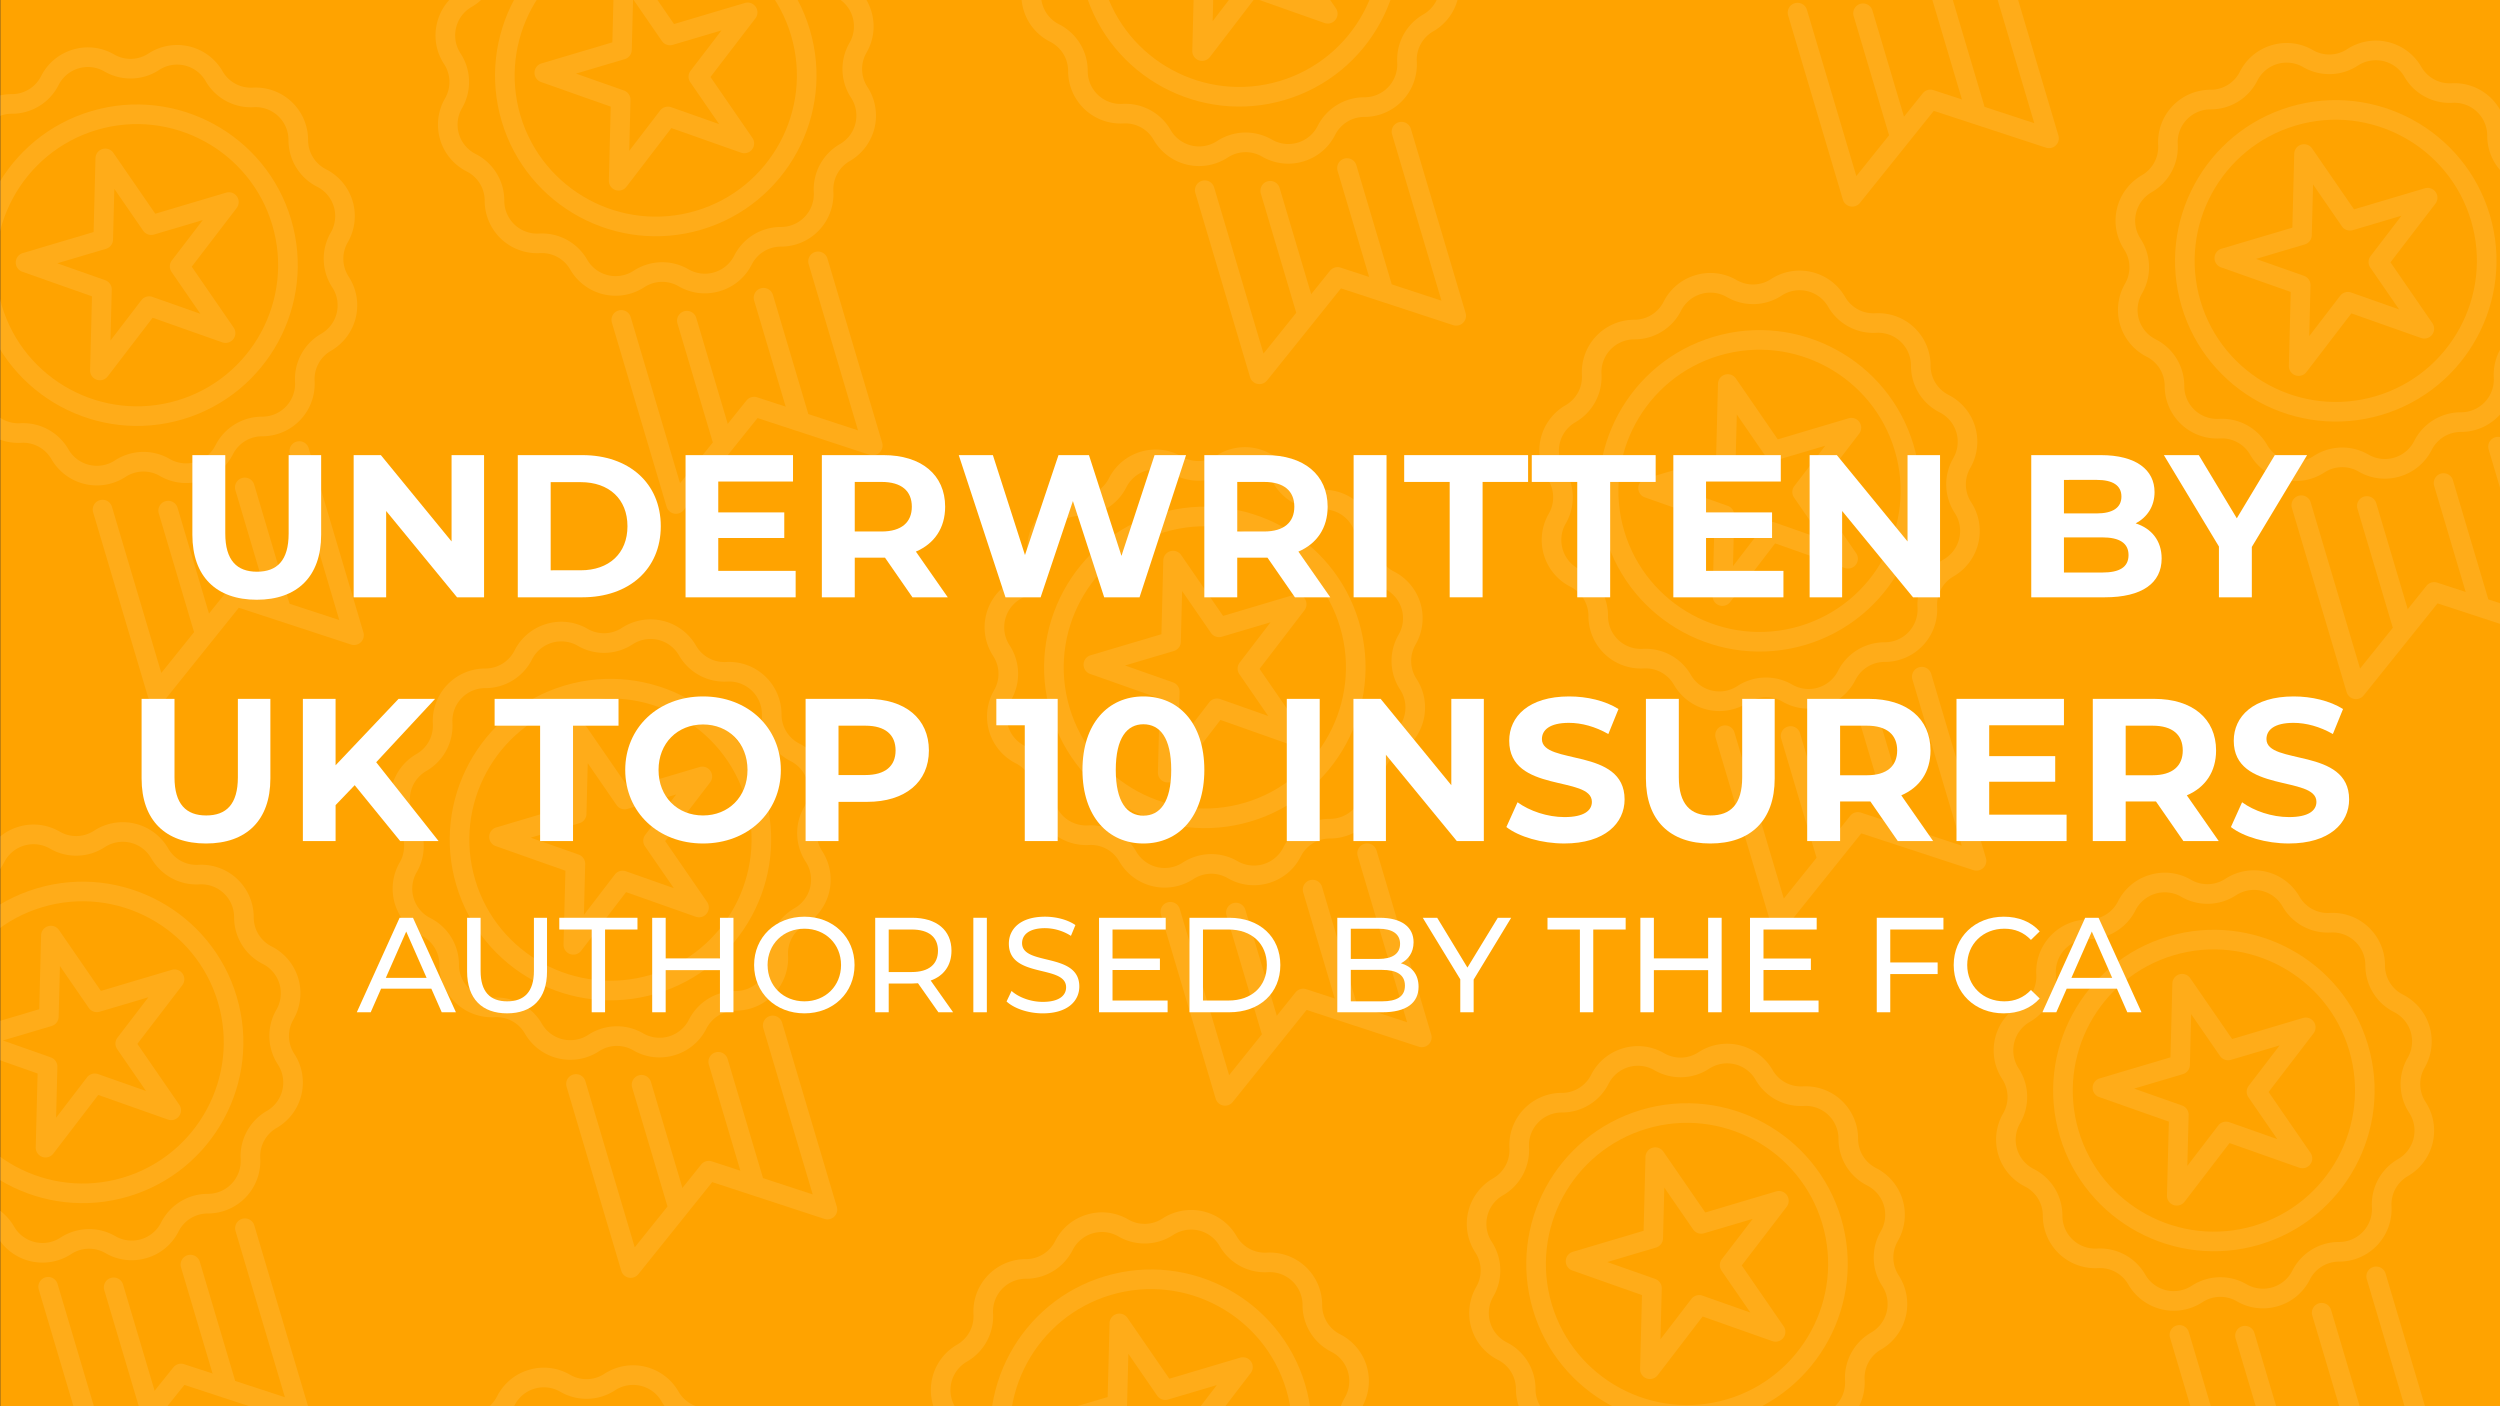 <?xml version="1.0" encoding="utf-8"?>
<svg id="Layer_1" data-name="Layer 1" xmlns="http://www.w3.org/2000/svg" viewBox="0 0 8000 4500">
  <rect x="0" y="0" width="8000" height="4500" fill="#333333" stroke="none"/>
  <rect x="1" width="8000" height="4500" style="fill: rgb(255, 163, 0);"/>
  <path d="M615.59,1711.19v-254.8H720.88v250.9c0,86.45,37.7,122.19,101.4,122.19,64.35,0,101.4-35.74,101.4-122.19v-250.9h104v254.8c0,133.89-76.7,208-206.05,208S615.59,1845.08,615.59,1711.19Z" style="fill:#fff"/>
  <path d="M1549,1456.39v455h-86.45l-226.85-276.24v276.24h-104v-455h87.1L1445,1732.64V1456.39Z" style="fill:#fff"/>
  <path d="M1656.88,1456.39h206.7c148.85,0,250.9,89.7,250.9,227.5s-102,227.49-250.9,227.49h-206.7Zm201.5,368.54c90.35,0,149.5-53.94,149.5-141s-59.15-141.05-149.5-141.05h-96.2v282.09Z" style="fill:#fff"/>
  <path d="M2546.07,1826.88v84.5h-352.3v-455h343.85v84.5h-239.2v98.8h211.25v81.9H2298.42v105.29Z" style="fill:#fff"/>
  <path d="M2919.81,1911.38l-87.75-126.75h-96.84v126.75h-105.3v-455h196.94c121.55,0,197.6,63,197.6,165.1,0,68.25-34.45,118.29-93.6,143.64l102,146.25ZM2821,1542.19h-85.79v158.6H2821c64.35,0,96.85-29.9,96.85-79.3C2917.86,1571.44,2885.36,1542.19,2821,1542.19Z" style="fill:#fff"/>
  <path d="M3795.35,1456.39l-148.85,455H3533.4l-100.1-308.09L3330,1911.38H3217.51l-149.5-455h109.2l102.7,319.79,107.24-319.79h97.5l104,322.39,105.95-322.39Z" style="fill:#fff"/>
  <path d="M4143.75,1911.38,4056,1784.63h-96.85v126.75h-105.3v-455h197c121.55,0,197.6,63,197.6,165.1,0,68.25-34.45,118.29-93.6,143.64l102.05,146.25ZM4045,1542.19h-85.8v158.6H4045c64.35,0,96.85-29.9,96.85-79.3C4141.8,1571.44,4109.3,1542.19,4045,1542.19Z" style="fill:#fff"/>
  <path d="M4331.59,1456.39h105.3v455h-105.3Z" style="fill:#fff"/>
  <path d="M4639,1542.19h-145.6v-85.8h396.49v85.8h-145.6v369.19H4639Z" style="fill:#fff"/>
  <path d="M5047.23,1542.19h-145.6v-85.8h396.5v85.8h-145.6v369.19h-105.3Z" style="fill:#fff"/>
  <path d="M5707,1826.88v84.5H5354.68v-455h343.84v84.5H5459.33v98.8h211.25v81.9H5459.33v105.29Z" style="fill:#fff"/>
  <path d="M6208.12,1456.39v455h-86.45l-226.85-276.24v276.24h-104v-455h87.1l226.2,276.25V1456.39Z" style="fill:#fff"/>
  <path d="M6917.26,1787.24c0,78.64-62.4,124.14-182,124.14H6500v-455h222.3c113.75,0,172.25,47.45,172.25,118.3,0,45.5-23.4,80.6-60.45,100.1C6884.76,1691,6917.26,1730,6917.26,1787.24Zm-312.65-251.55v107.25h104.65c51.35,0,79.3-18.2,79.3-54s-28-53.3-79.3-53.3Zm206.7,240.49c0-38.35-29.25-56.54-83.85-56.54H6604.61v112.44h122.85C6782.06,1832.08,6811.31,1815.18,6811.31,1776.18Z" style="fill:#fff"/>
  <path d="M7205.86,1750.19v161.19h-105.3V1748.89l-176.15-292.5h111.8l121.55,202.15,121.55-202.15h103.35Z" style="fill:#fff"/>
  <path d="M453.1,2491.19v-254.8H558.4v250.9c0,86.45,37.7,122.19,101.4,122.19,64.35,0,101.4-35.74,101.4-122.19v-250.9h104v254.8c0,133.89-76.7,208-206.05,208S453.1,2625.08,453.1,2491.19Z" style="fill:#fff"/>
  <path d="M1135,2512.64l-61.1,63.69v115.05H969.2v-455h104.65v212.55l201.49-212.55h117l-188.5,202.8,199.55,252.19H1280.54Z" style="fill:#fff"/>
  <path d="M1728.38,2322.19h-145.6v-85.8h396.5v85.8h-145.6v369.19h-105.3Z" style="fill:#fff"/>
  <path d="M2000.74,2463.89c0-135.2,105.29-235.3,248.94-235.3,143,0,249,99.45,249,235.3s-106,235.29-249,235.29C2106,2699.18,2000.74,2599.08,2000.74,2463.89Zm391.29,0c0-86.45-61.1-145.6-142.35-145.6s-142.35,59.15-142.35,145.6,61.1,145.59,142.35,145.59S2392,2550.33,2392,2463.89Z" style="fill:#fff"/>
  <path d="M2972.48,2401.49c0,101.4-76.05,164.44-197.6,164.44h-91.65v125.45h-105.3v-455h197C2896.43,2236.39,2972.48,2299.44,2972.48,2401.49Zm-106.6,0c0-50-32.5-79.3-96.85-79.3h-85.8v157.95H2769C2833.38,2480.14,2865.88,2450.89,2865.88,2401.49Z" style="fill:#fff"/>
  <path d="M3384.57,2236.39v455h-105.3V2320.89h-91v-84.5Z" style="fill:#fff"/>
  <path d="M3463.87,2463.89c0-150.15,83.2-235.3,195-235.3,112.45,0,195,85.15,195,235.3s-82.55,235.29-195,235.29C3547.07,2699.18,3463.87,2614,3463.87,2463.89Zm284.05,0c0-103.35-36.4-146.25-89.05-146.25-52,0-88.4,42.9-88.4,146.25s36.4,146.24,88.4,146.24C3711.52,2610.13,3747.92,2567.24,3747.92,2463.89Z" style="fill:#fff"/>
  <path d="M4117.75,2236.39h105.3v455h-105.3Z" style="fill:#fff"/>
  <path d="M4748.24,2236.39v455h-86.45l-226.85-276.24v276.24H4331v-455H4418l226.2,276.25V2236.39Z" style="fill:#fff"/>
  <path d="M4820.4,2646.53l35.74-79.29c38.35,27.94,95.55,47.44,150.15,47.44,62.4,0,87.75-20.8,87.75-48.75,0-85.14-264.54-26.65-264.54-195.64,0-77.35,62.39-141.7,191.74-141.7,57.2,0,115.7,13.65,157.95,40.3l-32.5,80c-42.25-24.05-85.8-35.75-126.1-35.75-62.4,0-86.45,23.4-86.45,52,0,83.85,264.55,26,264.55,193,0,76-63,141-193,141C4933.49,2699.18,4860.69,2677.73,4820.4,2646.53Z" style="fill:#fff"/>
  <path d="M5266.94,2491.19v-254.8h105.29v250.9c0,86.45,37.7,122.19,101.4,122.19,64.35,0,101.4-35.74,101.4-122.19v-250.9h104v254.8c0,133.89-76.7,208-206.05,208S5266.94,2625.08,5266.94,2491.19Z" style="fill:#fff"/>
  <path d="M6072.93,2691.38l-87.75-126.75h-96.85v126.75H5783v-455H5980c121.55,0,197.6,63.05,197.6,165.1,0,68.25-34.45,118.29-93.6,143.64L6186,2691.38Zm-98.8-369.19h-85.8v158.6h85.8c64.35,0,96.85-29.9,96.85-79.3C6071,2351.44,6038.48,2322.19,5974.13,2322.19Z" style="fill:#fff"/>
  <path d="M6613.07,2606.88v84.5h-352.3v-455h343.85v84.5h-239.2v98.8h211.25v81.9H6365.42v105.29Z" style="fill:#fff"/>
  <path d="M6986.81,2691.38l-87.75-126.75h-96.85v126.75H6696.92v-455h196.94c121.55,0,197.6,63.05,197.6,165.1,0,68.25-34.45,118.29-93.6,143.64l102.05,146.25ZM6888,2322.19h-85.8v158.6H6888c64.35,0,96.85-29.9,96.85-79.3C6984.86,2351.44,6952.36,2322.19,6888,2322.19Z" style="fill:#fff"/>
  <path d="M7138.91,2646.53l35.75-79.29c38.35,27.94,95.55,47.44,150.14,47.44,62.4,0,87.75-20.8,87.75-48.75,0-85.14-264.54-26.65-264.54-195.64,0-77.35,62.4-141.7,191.74-141.7,57.2,0,115.7,13.65,157.95,40.3l-32.5,80c-42.25-24.05-85.8-35.75-126.1-35.75-62.39,0-86.44,23.4-86.44,52,0,83.85,264.54,26,264.54,193,0,76-63.05,141-193.05,141C7252,2699.18,7179.21,2677.73,7138.91,2646.53Z" style="fill:#fff"/>
  <path d="M1380.24,3163.67H1219.53l-33.26,75.6h-44.5l137-302.41h42.77l137.38,302.41h-45.36Zm-15.12-34.56-65.23-148.18-65.24,148.18Z" style="fill:#fff"/>
  <path d="M1494.72,3108.8V2936.86h43.2v170.21c0,67,30.67,97.21,85.1,97.21s85.54-30.25,85.54-97.21V2936.86h41.9V3108.8c0,87.7-48,133.92-127.87,133.92C1543.1,3242.72,1494.72,3196.5,1494.72,3108.8Z" style="fill:#fff"/>
  <path d="M1893.45,2974.45H1789.77v-37.59H2039.9v37.59H1936.22v264.82h-42.77Z" style="fill:#fff"/>
  <path d="M2347.05,2936.86v302.41h-43.2V3104.48H2130.18v134.79H2087V2936.86h43.2v130h173.67v-130Z" style="fill:#fff"/>
  <path d="M2413.14,3088.07c0-88.57,68.26-154.66,161.14-154.66,92,0,160.27,65.66,160.27,154.66s-68.25,154.65-160.27,154.65C2481.4,3242.72,2413.14,3176.63,2413.14,3088.07Zm278.21,0c0-67-50.11-116.21-117.07-116.21-67.82,0-117.94,49.24-117.94,116.21s50.12,116.21,117.94,116.21C2641.24,3204.28,2691.35,3155,2691.35,3088.07Z" style="fill:#fff"/>
  <path d="M3002.82,3239.27l-65.23-92.88c-6.05.43-12.53.86-19,.86h-74.73v92h-43.21V2936.86h117.94c78.63,0,126.15,39.75,126.15,105.41,0,46.66-24.19,80.36-66.53,95.48l71.71,101.52Zm-1.29-197c0-43.2-29-67.82-84.24-67.82h-73.44v136.08h73.44C2972.58,3110.53,3001.53,3085.47,3001.53,3042.27Z" style="fill:#fff"/>
  <path d="M3114.7,2936.86h43.2v302.41h-43.2Z" style="fill:#fff"/>
  <path d="M3221,3204.71l16-33.7c22.46,20.3,60.91,35,99.79,35,52.28,0,74.74-20.3,74.74-46.65,0-73.88-183.17-27.22-183.17-139.54,0-46.66,36.29-86.4,115.78-86.4,35.42,0,72.14,9.5,97.2,26.78L3427,2994.75a156.14,156.14,0,0,0-82.94-24.62c-51.41,0-73.44,21.6-73.44,47.95,0,73.87,183.17,27.65,183.17,138.67,0,46.23-37.16,86-117.08,86C3290.53,3242.72,3245.17,3227.17,3221,3204.71Z" style="fill:#fff"/>
  <path d="M3736.35,3201.68v37.59H3516.89V2936.86H3730.3v37.59H3560.09v92.88h151.63v36.72H3560.09v97.63Z" style="fill:#fff"/>
  <path d="M3806.33,2936.86h127.44c97.2,0,163.3,61.35,163.3,151.21s-66.1,151.2-163.3,151.2H3806.33Zm124.85,264.82c74.74,0,122.69-45.79,122.69-113.61s-47.95-113.62-122.69-113.62h-81.65v227.23Z" style="fill:#fff"/>
  <path d="M4539.43,3157.62c0,51.84-39.31,81.65-115.78,81.65H4279.36V2936.86H4415c69.56,0,108.44,29.38,108.44,78.2,0,32.83-16.85,55.72-40.61,67.39C4517,3092,4539.43,3117.44,4539.43,3157.62Zm-216.87-185.76v96.76h88.56c44.07,0,69.13-16.41,69.13-48.38s-25.06-48.38-69.13-48.38Zm173.24,182.3c0-35-25.92-50.54-73.88-50.54h-99.36v100.66h99.36C4469.88,3204.28,4495.8,3189.15,4495.8,3154.16Z" style="fill:#fff"/>
  <path d="M4715.68,3134.72v104.55h-42.77V3133.86l-120.1-197H4599l96.77,159.41,97.2-159.41h42.77Z" style="fill:#fff"/>
  <path d="M5055.66,2974.45H4952v-37.59h250.14v37.59H5098.43v264.82h-42.77Z" style="fill:#fff"/>
  <path d="M5509.26,2936.86v302.41h-43.21V3104.48H5292.39v134.79h-43.2V2936.86h43.2v130h173.66v-130Z" style="fill:#fff"/>
  <path d="M5819.43,3201.68v37.59H5600V2936.86h213.41v37.59H5643.17v92.88H5794.8v36.72H5643.17v97.63Z" style="fill:#fff"/>
  <path d="M6048.82,2974.45v105.41h151.63V3117H6048.82v122.26h-43.2V2936.86H6219v37.59Z" style="fill:#fff"/>
  <path d="M6251.85,3088.07c0-89.43,68.26-154.66,160.28-154.66,46.66,0,87.27,16,114.91,47.08L6499,3007.71c-23.33-24.62-51.84-35.85-85.1-35.85-68.26,0-118.8,49.24-118.8,116.21s50.54,116.21,118.8,116.21c33.26,0,61.77-11.67,85.1-36.29L6527,3195.2c-27.64,31.11-68.25,47.52-115.34,47.52C6320.11,3242.72,6251.85,3177.49,6251.85,3088.07Z" style="fill:#fff"/>
  <path d="M6774.14,3163.67h-160.7l-33.27,75.6h-44.49l136.94-302.41h42.77l137.38,302.41h-45.36ZM6759,3129.11l-65.23-148.18-65.23,148.18Z" style="fill:#fff"/>
  <g style="opacity:0.1">
    <path d="M469.46,4025.66a166.26,166.26,0,0,1-131.75-15.55,104.63,104.63,0,0,0-110,3,167.84,167.84,0,0,1-237.06-56.7A104.61,104.61,0,0,0-106,3904a166.25,166.25,0,0,1-124.54-45.75A166.28,166.28,0,0,1-283,3736.34a104.61,104.61,0,0,0-57.57-93.75,166.31,166.31,0,0,1-85-101.89A166.24,166.24,0,0,1-410,3408.94a104.63,104.63,0,0,0-3-110,166.24,166.24,0,0,1-22.65-130.72,166.3,166.3,0,0,1,79.35-106.34,104.6,104.6,0,0,0,52.41-96.72,166.28,166.28,0,0,1,45.75-124.54,166.26,166.26,0,0,1,121.88-52.41,104.61,104.61,0,0,0,93.76-57.56,166.27,166.27,0,0,1,101.88-85h0a166.3,166.3,0,0,1,131.75,15.55,104.59,104.59,0,0,0,110-3A167.86,167.86,0,0,1,538.22,2715a104.58,104.58,0,0,0,96.72,52.42A167.84,167.84,0,0,1,811.89,2935a104.59,104.59,0,0,0,57.56,93.75,167.85,167.85,0,0,1,69.43,233.65,104.61,104.61,0,0,0,3,110,167.85,167.85,0,0,1-56.7,237.06,104.59,104.59,0,0,0-52.41,96.72,167.84,167.84,0,0,1-167.63,176.95,104.62,104.62,0,0,0-93.75,57.56A166.28,166.28,0,0,1,469.46,4025.66ZM237.65,3940a167,167,0,0,1,131.44,15.73,105.09,105.09,0,0,0,146.3-43.47,167.07,167.07,0,0,1,149.73-91.93,105.09,105.09,0,0,0,105-110.8,167,167,0,0,1,83.71-154.47,105.11,105.11,0,0,0,35.5-148.44A167,167,0,0,1,884.54,3231a105.09,105.09,0,0,0-43.47-146.3A167,167,0,0,1,749.14,2935a105.11,105.11,0,0,0-110.79-105,167,167,0,0,1-154.48-83.71,105.11,105.11,0,0,0-148.44-35.5,167,167,0,0,1-175.63,4.75h0A105.09,105.09,0,0,0,13.5,2759.05,167,167,0,0,1-136.23,2851a104.12,104.12,0,0,0-76.32,32.82,104.13,104.13,0,0,0-28.64,78,167.07,167.07,0,0,1-83.71,154.48,104.14,104.14,0,0,0-49.68,66.59,104.12,104.12,0,0,0,14.17,81.85,167,167,0,0,1,4.76,175.63,104.09,104.09,0,0,0-9.74,82.5,104.11,104.11,0,0,0,53.21,63.8,167,167,0,0,1,91.92,149.73,104.16,104.16,0,0,0,32.82,76.32,104.16,104.16,0,0,0,78,28.64A167.07,167.07,0,0,1,45,3925a105.1,105.1,0,0,0,148.43,35.5A169.11,169.11,0,0,1,237.65,3940Z" style="fill:#fff"/>
    <path d="M410.94,3828.7C139.09,3909.48-147.8,3754-228.58,3482.17s74.67-558.74,346.53-639.52,558.74,74.67,639.52,346.53S682.79,3747.92,410.94,3828.7ZM135.82,2902.8c-238.69,70.93-375.17,322.81-304.25,561.5s322.81,375.17,561.5,304.25,375.17-322.81,304.25-561.5S374.51,2831.88,135.82,2902.8Z" style="fill:#fff"/>
    <path d="M556.77,3583.06a31.37,31.37,0,0,1-19.38-.49l-223-78.75L170.61,3691.55a31.37,31.37,0,0,1-56.27-19.87l6-236.4-223-78.75a31.37,31.37,0,0,1-20.91-30.38,31.37,31.37,0,0,1,22.43-29.28l226.68-67.36,6-236.4a31.37,31.37,0,0,1,57.2-17l134.11,194.77,226.68-67.35a31.38,31.38,0,0,1,33.85,49.15l-143.8,187.74,134.11,194.77a31.38,31.38,0,0,1-16.91,47.87ZM9.29,3329.52l153.42,54.18a31.38,31.38,0,0,1,20.92,30.38l-4.12,162.65,98.94-129.16a31.38,31.38,0,0,1,35.36-10.51l153.42,54.18-92.27-134a31.36,31.36,0,0,1,.93-36.87l98.94-129.17-156,46.34a31.37,31.37,0,0,1-34.77-12.28l-92.28-134-4.12,162.65a31.37,31.37,0,0,1-22.43,29.28Z" style="fill:#fff"/>
    <path d="M967.8,4549.74a31.45,31.45,0,0,1-18.71-.26l-359-117.69L353.7,4726.39a31.38,31.38,0,0,1-54.55-10.7L124,4126.37a31.38,31.38,0,0,1,60.16-17.87l158.05,531.9L554.8,4375.56A31.38,31.38,0,0,1,589,4365.39l322.69,105.8L753.68,3939.28a31.37,31.37,0,1,1,60.15-17.87l175.11,589.31a31.37,31.37,0,0,1-21.14,39Z" style="fill:#fff"/>
    <path d="M484.54,4526.05a31.38,31.38,0,0,1-39-21.14L333.88,4129.14A31.37,31.37,0,1,1,394,4111.27L505.68,4487A31.38,31.38,0,0,1,484.54,4526.05Z" style="fill:#fff"/>
    <path d="M730.08,4453.09a31.38,31.38,0,0,1-39-21.14L579.41,4056.19a31.38,31.38,0,1,1,60.15-17.88l111.65,375.77A31.37,31.37,0,0,1,730.08,4453.09Z" style="fill:#fff"/>
  </g>
  <g style="opacity:0.1">
    <path d="M2158.46,3376.66a166.26,166.26,0,0,1-131.75-15.55,104.63,104.63,0,0,0-110,3,167.84,167.84,0,0,1-237.06-56.7A104.61,104.61,0,0,0,1583,3255a167.84,167.84,0,0,1-177-167.63,104.61,104.61,0,0,0-57.57-93.75A167.86,167.86,0,0,1,1279,2759.94a104.63,104.63,0,0,0-3-110,167.85,167.85,0,0,1,56.7-237.06,104.6,104.6,0,0,0,52.41-96.72,167.84,167.84,0,0,1,167.63-176.95,104.61,104.61,0,0,0,93.76-57.56,166.27,166.27,0,0,1,101.88-85h0a166.3,166.3,0,0,1,131.75,15.55,104.59,104.59,0,0,0,110-3A167.86,167.86,0,0,1,2227.22,2066a104.58,104.58,0,0,0,96.72,52.42A167.84,167.84,0,0,1,2500.89,2286a104.59,104.59,0,0,0,57.56,93.75,167.85,167.85,0,0,1,69.43,233.65,104.61,104.61,0,0,0,3,110,167.85,167.85,0,0,1-56.7,237.06,104.59,104.59,0,0,0-52.41,96.72,167.84,167.84,0,0,1-167.63,176.95,104.62,104.62,0,0,0-93.75,57.56A166.28,166.28,0,0,1,2158.46,3376.66ZM1926.65,3291a167,167,0,0,1,131.44,15.73,105.09,105.09,0,0,0,146.3-43.47,167.07,167.07,0,0,1,149.73-91.93,105.09,105.09,0,0,0,105-110.8,167,167,0,0,1,83.71-154.47,105.11,105.11,0,0,0,35.5-148.44,167,167,0,0,1-4.75-175.63,105.09,105.09,0,0,0-43.47-146.3A167,167,0,0,1,2438.14,2286a105.11,105.11,0,0,0-110.79-105,167,167,0,0,1-154.48-83.71,105.11,105.11,0,0,0-148.44-35.5,167,167,0,0,1-175.63,4.75h0a105.09,105.09,0,0,0-146.29,43.47A167,167,0,0,1,1552.77,2202a105.09,105.09,0,0,0-105,110.79,167.07,167.07,0,0,1-83.71,154.48,105.13,105.13,0,0,0-35.51,148.44,167,167,0,0,1,4.76,175.63,105.09,105.09,0,0,0,43.47,146.3,167,167,0,0,1,91.92,149.73,105.09,105.09,0,0,0,110.8,105A167.07,167.07,0,0,1,1734,3276a105.1,105.1,0,0,0,148.43,35.5A169.11,169.11,0,0,1,1926.65,3291Z" style="fill:#fff"/>
    <path d="M2099.94,3179.7c-271.85,80.78-558.74-74.67-639.52-346.53s74.67-558.74,346.53-639.52,558.74,74.67,639.52,346.53S2371.79,3098.92,2099.94,3179.7Zm-275.12-925.9c-238.69,70.93-375.17,322.81-304.25,561.5s322.81,375.17,561.5,304.25,375.17-322.81,304.25-561.5S2063.51,2182.88,1824.82,2253.8Z" style="fill:#fff"/>
    <path d="M2245.77,2934.06a31.37,31.37,0,0,1-19.38-.49l-223-78.75-143.79,187.73a31.37,31.37,0,0,1-56.27-19.87l6-236.4-223-78.75a31.38,31.38,0,0,1,1.52-59.66l226.68-67.36,6-236.4a31.37,31.37,0,0,1,57.2-17l134.11,194.77,226.68-67.35a31.38,31.38,0,0,1,33.85,49.15l-143.8,187.74,134.11,194.77a31.38,31.38,0,0,1-16.91,47.87Zm-547.48-253.54,153.42,54.18a31.38,31.38,0,0,1,20.92,30.38l-4.12,162.65,98.94-129.16a31.38,31.38,0,0,1,35.36-10.51l153.42,54.18-92.27-134a31.36,31.36,0,0,1,.93-36.87l98.94-129.17-156,46.34a31.37,31.37,0,0,1-34.77-12.28l-92.28-134-4.12,162.65a31.37,31.37,0,0,1-22.43,29.28Z" style="fill:#fff"/>
    <path d="M2656.8,3900.74a31.45,31.45,0,0,1-18.71-.26l-359-117.69-236.44,294.6a31.38,31.38,0,0,1-54.55-10.7L1813,3477.37a31.38,31.38,0,0,1,60.16-17.87l158,531.9,212.55-264.84a31.38,31.38,0,0,1,34.24-10.17l322.69,105.8-158.05-531.91a31.37,31.37,0,1,1,60.15-17.87l175.11,589.31a31.37,31.37,0,0,1-21.14,39Z" style="fill:#fff"/>
    <path d="M2173.54,3877.05a31.38,31.38,0,0,1-39-21.14l-111.65-375.77a31.37,31.37,0,1,1,60.15-17.87L2194.68,3838A31.38,31.38,0,0,1,2173.54,3877.05Z" style="fill:#fff"/>
    <path d="M2419.08,3804.09a31.38,31.38,0,0,1-39-21.14l-111.65-375.76a31.38,31.38,0,1,1,60.15-17.88l111.65,375.77A31.37,31.37,0,0,1,2419.08,3804.09Z" style="fill:#fff"/>
  </g>
  <g style="opacity:0.1">
    <path d="M4060.46,2825.66a166.26,166.26,0,0,1-131.75-15.55,104.63,104.63,0,0,0-110,3,167.84,167.84,0,0,1-237.06-56.7A104.61,104.61,0,0,0,3485,2704,167.84,167.84,0,0,1,3308,2536.34a104.61,104.61,0,0,0-57.57-93.75A167.86,167.86,0,0,1,3181,2208.94a104.63,104.63,0,0,0-3-110,167.85,167.85,0,0,1,56.7-237.06,104.6,104.6,0,0,0,52.41-96.72,167.84,167.84,0,0,1,167.63-177,104.61,104.61,0,0,0,93.76-57.56,166.27,166.27,0,0,1,101.88-85h0a166.3,166.3,0,0,1,131.75,15.55,104.59,104.59,0,0,0,110-3A167.86,167.86,0,0,1,4129.22,1515a104.58,104.58,0,0,0,96.72,52.42,167.84,167.84,0,0,1,177,167.63,104.59,104.59,0,0,0,57.56,93.75,167.85,167.85,0,0,1,69.43,233.65,104.61,104.61,0,0,0,3,110,167.85,167.85,0,0,1-56.7,237.06,104.59,104.59,0,0,0-52.41,96.72,167.84,167.84,0,0,1-167.63,176.95,104.62,104.62,0,0,0-93.75,57.56A166.28,166.28,0,0,1,4060.46,2825.66ZM3828.65,2740a167,167,0,0,1,131.44,15.73,105.09,105.09,0,0,0,146.3-43.47,167.07,167.07,0,0,1,149.73-91.93,105.09,105.09,0,0,0,105-110.8,167,167,0,0,1,83.71-154.47,105.11,105.11,0,0,0,35.5-148.44,167,167,0,0,1-4.75-175.63,105.09,105.09,0,0,0-43.47-146.3A167,167,0,0,1,4340.14,1735a105.11,105.11,0,0,0-110.79-105,167,167,0,0,1-154.48-83.71,105.11,105.11,0,0,0-148.44-35.5,167,167,0,0,1-175.63,4.75h0a105.09,105.09,0,0,0-146.29,43.47A167,167,0,0,1,3454.77,1651a105.09,105.09,0,0,0-105,110.79,167.07,167.07,0,0,1-83.71,154.48,105.13,105.13,0,0,0-35.51,148.44,167,167,0,0,1,4.76,175.63,105.09,105.09,0,0,0,43.47,146.3,167,167,0,0,1,91.92,149.73,105.09,105.09,0,0,0,110.8,105A167.07,167.07,0,0,1,3636,2725a105.1,105.1,0,0,0,148.43,35.5A169.11,169.11,0,0,1,3828.65,2740Z" style="fill:#fff"/>
    <path d="M4001.94,2628.7c-271.85,80.78-558.74-74.67-639.52-346.53s74.67-558.74,346.53-639.52,558.74,74.67,639.52,346.53S4273.79,2547.92,4001.94,2628.7Zm-275.12-925.9c-238.69,70.93-375.17,322.81-304.25,561.5s322.81,375.17,561.5,304.25,375.17-322.81,304.25-561.5S3965.51,1631.88,3726.82,1702.8Z" style="fill:#fff"/>
    <path d="M4147.77,2383.06a31.37,31.37,0,0,1-19.38-.49l-223-78.75-143.79,187.73a31.37,31.37,0,0,1-56.27-19.87l6-236.4-223-78.75a31.38,31.38,0,0,1,1.52-59.66l226.68-67.36,6-236.4a31.37,31.37,0,0,1,57.2-17l134.11,194.77,226.68-67.35a31.38,31.38,0,0,1,33.85,49.15l-143.8,187.74,134.11,194.77a31.38,31.38,0,0,1-16.91,47.87Zm-547.48-253.54,153.42,54.18a31.38,31.38,0,0,1,20.92,30.38l-4.12,162.65,98.94-129.16a31.38,31.38,0,0,1,35.36-10.51l153.42,54.18-92.27-134a31.36,31.36,0,0,1,.93-36.87l98.94-129.17-156,46.34a31.37,31.37,0,0,1-34.77-12.28l-92.28-134-4.12,162.65a31.37,31.37,0,0,1-22.43,29.28Z" style="fill:#fff"/>
    <path d="M4558.8,3349.74a31.45,31.45,0,0,1-18.71-.26l-358.95-117.69-236.44,294.6a31.38,31.38,0,0,1-54.55-10.7L3715,2926.37a31.38,31.38,0,0,1,60.16-17.87l158.05,531.9,212.55-264.84a31.38,31.38,0,0,1,34.24-10.17l322.69,105.8-158-531.91a31.37,31.37,0,1,1,60.15-17.87l175.11,589.31a31.37,31.37,0,0,1-21.14,39Z" style="fill:#fff"/>
    <path d="M4075.54,3326.05a31.38,31.38,0,0,1-39-21.14l-111.65-375.77a31.37,31.37,0,1,1,60.15-17.87L4096.68,3287A31.38,31.38,0,0,1,4075.54,3326.05Z" style="fill:#fff"/>
    <path d="M4321.08,3253.09a31.38,31.38,0,0,1-39-21.14l-111.65-375.76a31.38,31.38,0,1,1,60.15-17.88l111.65,375.77A31.37,31.37,0,0,1,4321.08,3253.09Z" style="fill:#fff"/>
  </g>
  <g style="opacity:0.1">
    <path d="M5835.46,2260.66a166.26,166.26,0,0,1-131.75-15.55,104.63,104.63,0,0,0-110,3,167.84,167.84,0,0,1-237.06-56.7A104.61,104.61,0,0,0,5260,2139,167.84,167.84,0,0,1,5083,1971.34a104.61,104.61,0,0,0-57.57-93.75A167.86,167.86,0,0,1,4956,1643.94a104.63,104.63,0,0,0-3-110,167.85,167.85,0,0,1,56.7-237.06,104.6,104.6,0,0,0,52.41-96.72,167.84,167.84,0,0,1,167.63-177,104.61,104.61,0,0,0,93.76-57.56,166.27,166.27,0,0,1,101.88-85h0a166.3,166.3,0,0,1,131.75,15.55,104.59,104.59,0,0,0,110-3A167.86,167.86,0,0,1,5904.22,950a104.58,104.58,0,0,0,96.72,52.42,167.84,167.84,0,0,1,177,167.63,104.59,104.59,0,0,0,57.56,93.75,167.85,167.85,0,0,1,69.43,233.65,104.61,104.61,0,0,0,3,110,167.85,167.85,0,0,1-56.7,237.06,104.59,104.59,0,0,0-52.41,96.72,167.84,167.84,0,0,1-167.63,176.95,104.62,104.62,0,0,0-93.75,57.56A166.28,166.28,0,0,1,5835.46,2260.66ZM5603.65,2175a167,167,0,0,1,131.44,15.73,105.09,105.09,0,0,0,146.3-43.47,167.07,167.07,0,0,1,149.73-91.93,105.09,105.09,0,0,0,105-110.8,167,167,0,0,1,83.71-154.47,105.11,105.11,0,0,0,35.5-148.44,167,167,0,0,1-4.75-175.63,105.09,105.09,0,0,0-43.47-146.3A167,167,0,0,1,6115.14,1170a105.11,105.11,0,0,0-110.79-105,167,167,0,0,1-154.48-83.71,105.11,105.11,0,0,0-148.44-35.5,167,167,0,0,1-175.63,4.75h0a105.09,105.09,0,0,0-146.29,43.47A167,167,0,0,1,5229.77,1086a105.09,105.09,0,0,0-105,110.79,167.07,167.07,0,0,1-83.71,154.48,105.13,105.13,0,0,0-35.51,148.44,167,167,0,0,1,4.76,175.63,105.09,105.09,0,0,0,43.47,146.3,167,167,0,0,1,91.92,149.73,105.09,105.09,0,0,0,110.8,105A167.07,167.07,0,0,1,5411,2160a105.1,105.1,0,0,0,148.43,35.5A169.11,169.11,0,0,1,5603.65,2175Z" style="fill:#fff"/>
    <path d="M5776.94,2063.7c-271.85,80.78-558.74-74.67-639.52-346.53s74.67-558.74,346.53-639.52,558.74,74.67,639.52,346.53S6048.79,1982.92,5776.94,2063.7Zm-275.12-925.9c-238.69,70.93-375.17,322.81-304.25,561.5s322.81,375.17,561.5,304.25,375.17-322.81,304.25-561.5S5740.51,1066.88,5501.82,1137.8Z" style="fill:#fff"/>
    <path d="M5922.77,1818.06a31.37,31.37,0,0,1-19.38-.49l-223-78.75-143.79,187.73a31.37,31.37,0,0,1-56.27-19.87l6-236.4-223-78.75a31.38,31.38,0,0,1,1.52-59.66l226.68-67.36,6-236.4a31.37,31.37,0,0,1,57.2-17l134.11,194.77,226.68-67.35a31.38,31.38,0,0,1,33.85,49.15l-143.8,187.74,134.11,194.77a31.38,31.38,0,0,1-16.91,47.87Zm-547.48-253.54,153.42,54.18a31.38,31.38,0,0,1,20.92,30.38l-4.12,162.65,98.94-129.16a31.38,31.38,0,0,1,35.36-10.51l153.42,54.18-92.27-134a31.36,31.36,0,0,1,.93-36.87l98.94-129.17-156,46.34a31.37,31.37,0,0,1-34.77-12.28l-92.28-134-4.12,162.65a31.37,31.37,0,0,1-22.43,29.28Z" style="fill:#fff"/>
    <path d="M6333.8,2784.74a31.45,31.45,0,0,1-18.71-.26l-358.95-117.69-236.44,294.6a31.38,31.38,0,0,1-54.55-10.7L5490,2361.37a31.38,31.38,0,0,1,60.16-17.87l158.05,531.9,212.55-264.84a31.38,31.38,0,0,1,34.24-10.17l322.69,105.8-158-531.91a31.37,31.37,0,1,1,60.15-17.87l175.11,589.31a31.37,31.37,0,0,1-21.14,39Z" style="fill:#fff"/>
    <path d="M5850.54,2761.05a31.38,31.38,0,0,1-39-21.14l-111.65-375.77a31.37,31.37,0,1,1,60.15-17.87L5871.68,2722A31.38,31.38,0,0,1,5850.54,2761.05Z" style="fill:#fff"/>
    <path d="M6096.08,2688.09a31.38,31.38,0,0,1-39-21.14l-111.65-375.76a31.38,31.38,0,1,1,60.15-17.88l111.65,375.77A31.37,31.37,0,0,1,6096.08,2688.09Z" style="fill:#fff"/>
  </g>
  <g style="opacity:0.1">
    <path d="M7679.46,1524.66a166.26,166.26,0,0,1-131.75-15.55,104.63,104.63,0,0,0-110,3,167.84,167.84,0,0,1-237.06-56.7A104.61,104.61,0,0,0,7104,1403,167.84,167.84,0,0,1,6927,1235.34a104.61,104.61,0,0,0-57.57-93.75A167.86,167.86,0,0,1,6800,907.94a104.63,104.63,0,0,0-3-110,167.85,167.85,0,0,1,56.7-237.06,104.6,104.6,0,0,0,52.41-96.72,167.84,167.84,0,0,1,167.63-176.95,104.61,104.61,0,0,0,93.76-57.56,166.27,166.27,0,0,1,101.88-85h0a166.3,166.3,0,0,1,131.75,15.55,104.59,104.59,0,0,0,110-3A167.86,167.86,0,0,1,7748.22,214a104.58,104.58,0,0,0,96.72,52.42,167.84,167.84,0,0,1,177,167.63,104.59,104.59,0,0,0,57.56,93.75,167.85,167.85,0,0,1,69.43,233.65,104.61,104.61,0,0,0,3,110,167.85,167.85,0,0,1-56.7,237.06,104.59,104.59,0,0,0-52.41,96.72,167.84,167.84,0,0,1-167.63,176.95,104.62,104.62,0,0,0-93.75,57.56A166.28,166.28,0,0,1,7679.46,1524.66ZM7447.65,1439a167,167,0,0,1,131.44,15.73,105.09,105.09,0,0,0,146.3-43.47,167.07,167.07,0,0,1,149.73-91.93,105.09,105.09,0,0,0,105-110.8,167,167,0,0,1,83.71-154.47,105.11,105.11,0,0,0,35.5-148.44A167,167,0,0,1,8094.54,730a105.09,105.09,0,0,0-43.47-146.3A167,167,0,0,1,7959.14,434a105.11,105.11,0,0,0-110.79-105,167,167,0,0,1-154.48-83.71,105.11,105.11,0,0,0-148.44-35.5,167,167,0,0,1-175.63,4.75h0a105.09,105.09,0,0,0-146.29,43.47A167,167,0,0,1,7073.77,350a105.09,105.09,0,0,0-105,110.79,167.07,167.07,0,0,1-83.71,154.48,105.13,105.13,0,0,0-35.51,148.44,167,167,0,0,1,4.76,175.63,105.09,105.09,0,0,0,43.47,146.3,167,167,0,0,1,91.92,149.73,105.09,105.09,0,0,0,110.8,105A167.07,167.07,0,0,1,7255,1424a105.1,105.1,0,0,0,148.43,35.5A169.11,169.11,0,0,1,7447.65,1439Z" style="fill:#fff"/>
    <path d="M7620.94,1327.7c-271.85,80.78-558.74-74.67-639.52-346.53S7056.09,422.43,7328,341.65s558.74,74.67,639.52,346.53S7892.79,1246.92,7620.94,1327.7ZM7345.82,401.8c-238.69,70.93-375.17,322.81-304.25,561.5s322.81,375.17,561.5,304.25,375.17-322.81,304.25-561.5S7584.51,330.88,7345.82,401.8Z" style="fill:#fff"/>
    <path d="M7766.77,1082.06a31.37,31.37,0,0,1-19.38-.49l-223-78.75-143.79,187.73a31.37,31.37,0,0,1-56.27-19.87l6-236.4-223-78.75a31.38,31.38,0,0,1,1.52-59.66l226.68-67.36,6-236.4a31.37,31.37,0,0,1,57.2-17l134.11,194.77,226.68-67.35a31.38,31.38,0,0,1,33.85,49.15l-143.8,187.74,134.11,194.77a31.38,31.38,0,0,1-16.91,47.87ZM7219.29,828.52l153.42,54.18a31.38,31.38,0,0,1,20.92,30.38l-4.12,162.65,98.94-129.16a31.38,31.38,0,0,1,35.36-10.51l153.42,54.18-92.27-134a31.36,31.36,0,0,1,.93-36.87l98.94-129.17-156,46.34a31.37,31.37,0,0,1-34.77-12.28l-92.28-134-4.12,162.65a31.37,31.37,0,0,1-22.43,29.28Z" style="fill:#fff"/>
    <path d="M8177.8,2048.74a31.45,31.45,0,0,1-18.71-.26l-358.95-117.69-236.44,294.6a31.38,31.38,0,0,1-54.55-10.7L7334,1625.37a31.38,31.38,0,0,1,60.16-17.87l158.05,531.9,212.55-264.84a31.38,31.38,0,0,1,34.24-10.17l322.69,105.8-158-531.91a31.37,31.37,0,1,1,60.15-17.87l175.11,589.31a31.37,31.37,0,0,1-21.14,39Z" style="fill:#fff"/>
    <path d="M7694.54,2025.05a31.38,31.38,0,0,1-39-21.14l-111.65-375.77a31.37,31.37,0,1,1,60.15-17.87L7715.68,1986A31.38,31.38,0,0,1,7694.54,2025.05Z" style="fill:#fff"/>
    <path d="M7940.08,1952.09a31.38,31.38,0,0,1-39-21.14l-111.65-375.76a31.38,31.38,0,1,1,60.15-17.88l111.65,375.77A31.37,31.37,0,0,1,7940.08,1952.09Z" style="fill:#fff"/>
  </g>
  <g style="opacity:0.1">
    <path d="M7289.46,4179.66a166.26,166.26,0,0,1-131.75-15.55,104.63,104.63,0,0,0-110,3,167.84,167.84,0,0,1-237.06-56.7A104.61,104.61,0,0,0,6714,4058,167.84,167.84,0,0,1,6537,3890.34a104.61,104.61,0,0,0-57.57-93.75A167.86,167.86,0,0,1,6410,3562.94a104.63,104.63,0,0,0-3-110,167.85,167.85,0,0,1,56.7-237.06,104.6,104.6,0,0,0,52.41-96.72,167.84,167.84,0,0,1,167.63-176.95,104.61,104.61,0,0,0,93.76-57.56,166.27,166.27,0,0,1,101.88-85h0a166.3,166.3,0,0,1,131.75,15.55,104.59,104.59,0,0,0,110-3A167.86,167.86,0,0,1,7358.22,2869a104.58,104.58,0,0,0,96.72,52.42,167.84,167.84,0,0,1,177,167.63,104.59,104.59,0,0,0,57.56,93.75,167.85,167.85,0,0,1,69.43,233.65,104.61,104.61,0,0,0,3,110,167.85,167.85,0,0,1-56.7,237.06,104.59,104.59,0,0,0-52.41,96.72,167.84,167.84,0,0,1-167.63,176.95,104.62,104.62,0,0,0-93.75,57.56A166.28,166.28,0,0,1,7289.46,4179.66ZM7057.65,4094a167,167,0,0,1,131.44,15.73,105.09,105.09,0,0,0,146.3-43.47,167.07,167.07,0,0,1,149.73-91.93,105.09,105.09,0,0,0,105-110.8,167,167,0,0,1,83.71-154.47,105.11,105.11,0,0,0,35.5-148.44,167,167,0,0,1-4.75-175.63,105.09,105.09,0,0,0-43.47-146.3A167,167,0,0,1,7569.14,3089a105.11,105.11,0,0,0-110.79-105,167,167,0,0,1-154.48-83.71,105.11,105.11,0,0,0-148.44-35.5,167,167,0,0,1-175.63,4.75h0a105.09,105.09,0,0,0-146.29,43.47A167,167,0,0,1,6683.77,3005a105.09,105.09,0,0,0-105,110.79,167.07,167.07,0,0,1-83.71,154.48,105.13,105.13,0,0,0-35.51,148.44,167,167,0,0,1,4.76,175.63,105.09,105.09,0,0,0,43.47,146.3,167,167,0,0,1,91.92,149.73,105.09,105.09,0,0,0,110.8,105A167.07,167.07,0,0,1,6865,4079a105.1,105.1,0,0,0,148.43,35.5A169.11,169.11,0,0,1,7057.65,4094Z" style="fill:#fff"/>
    <path d="M7230.94,3982.7c-271.85,80.78-558.74-74.67-639.52-346.53s74.67-558.74,346.53-639.52,558.74,74.67,639.52,346.53S7502.79,3901.92,7230.94,3982.7Zm-275.12-925.9c-238.69,70.93-375.17,322.81-304.25,561.5s322.81,375.17,561.5,304.25,375.17-322.81,304.25-561.5S7194.51,2985.88,6955.82,3056.8Z" style="fill:#fff"/>
    <path d="M7376.77,3737.06a31.37,31.37,0,0,1-19.38-.49l-223-78.75-143.79,187.73a31.37,31.37,0,0,1-56.27-19.87l6-236.4-223-78.75a31.38,31.38,0,0,1,1.52-59.66l226.68-67.36,6-236.4a31.37,31.37,0,0,1,57.2-17l134.11,194.77,226.68-67.35a31.38,31.38,0,0,1,33.85,49.15l-143.8,187.74,134.11,194.77a31.38,31.38,0,0,1-16.91,47.87Zm-547.48-253.54,153.42,54.18a31.38,31.38,0,0,1,20.92,30.38l-4.12,162.65,98.94-129.16a31.38,31.38,0,0,1,35.36-10.51l153.42,54.18-92.27-134a31.36,31.36,0,0,1,.93-36.87l98.94-129.17-156,46.34a31.37,31.37,0,0,1-34.77-12.28l-92.28-134-4.12,162.65a31.37,31.37,0,0,1-22.43,29.28Z" style="fill:#fff"/>
    <path d="M7787.8,4703.74a31.45,31.45,0,0,1-18.71-.26l-358.95-117.69-236.44,294.6a31.38,31.38,0,0,1-54.55-10.7L6944,4280.37a31.38,31.38,0,0,1,60.16-17.87l158.05,531.9,212.55-264.84a31.38,31.38,0,0,1,34.24-10.17l322.69,105.8-158-531.91a31.37,31.37,0,0,1,60.15-17.87l175.11,589.31a31.37,31.37,0,0,1-21.14,39Z" style="fill:#fff"/>
    <path d="M7304.54,4680.05a31.38,31.38,0,0,1-39-21.14l-111.65-375.77a31.37,31.37,0,0,1,60.15-17.87L7325.68,4641A31.38,31.38,0,0,1,7304.54,4680.05Z" style="fill:#fff"/>
    <path d="M7550.08,4607.09a31.38,31.38,0,0,1-39-21.14l-111.65-375.76a31.38,31.38,0,1,1,60.15-17.88l111.65,375.77A31.37,31.37,0,0,1,7550.08,4607.09Z" style="fill:#fff"/>
  </g>
  <g style="opacity:0.1">
    <path d="M5603.46,4734.66a166.26,166.26,0,0,1-131.75-15.55,104.63,104.63,0,0,0-110,3,167.84,167.84,0,0,1-237.06-56.7A104.61,104.61,0,0,0,5028,4613,167.84,167.84,0,0,1,4851,4445.34a104.61,104.61,0,0,0-57.57-93.75A167.86,167.86,0,0,1,4724,4117.94a104.63,104.63,0,0,0-3-110,167.85,167.85,0,0,1,56.7-237.06,104.6,104.6,0,0,0,52.41-96.72,167.84,167.84,0,0,1,167.63-176.95,104.61,104.61,0,0,0,93.76-57.56,166.27,166.27,0,0,1,101.88-85h0a166.3,166.3,0,0,1,131.75,15.55,104.59,104.59,0,0,0,110-3A167.86,167.86,0,0,1,5672.22,3424a104.58,104.58,0,0,0,96.72,52.42,167.84,167.84,0,0,1,177,167.63,104.59,104.59,0,0,0,57.56,93.75,167.85,167.85,0,0,1,69.43,233.65,104.61,104.61,0,0,0,3,110,167.85,167.85,0,0,1-56.7,237.06,104.59,104.59,0,0,0-52.41,96.72,167.84,167.84,0,0,1-167.63,176.95,104.62,104.62,0,0,0-93.75,57.56A166.28,166.28,0,0,1,5603.46,4734.66ZM5371.65,4649a167,167,0,0,1,131.44,15.73,105.09,105.09,0,0,0,146.3-43.47,167.07,167.07,0,0,1,149.73-91.93,105.09,105.09,0,0,0,105-110.8,167,167,0,0,1,83.71-154.47,105.11,105.11,0,0,0,35.5-148.44,167,167,0,0,1-4.75-175.63,105.09,105.09,0,0,0-43.47-146.3A167,167,0,0,1,5883.14,3644a105.11,105.11,0,0,0-110.79-105,167,167,0,0,1-154.48-83.71,105.11,105.11,0,0,0-148.44-35.5,167,167,0,0,1-175.63,4.75h0a105.09,105.09,0,0,0-146.29,43.47A167,167,0,0,1,4997.77,3560a105.09,105.09,0,0,0-105,110.79,167.07,167.07,0,0,1-83.71,154.48,105.13,105.13,0,0,0-35.51,148.44,167,167,0,0,1,4.76,175.63,105.09,105.09,0,0,0,43.47,146.3,167,167,0,0,1,91.92,149.73,105.09,105.09,0,0,0,110.8,105A167.07,167.07,0,0,1,5179,4634a105.1,105.1,0,0,0,148.43,35.5A169.11,169.11,0,0,1,5371.65,4649Z" style="fill:#fff"/>
    <path d="M5544.94,4537.7c-271.85,80.78-558.74-74.67-639.52-346.53s74.67-558.74,346.53-639.52,558.74,74.67,639.52,346.53S5816.79,4456.92,5544.94,4537.7Zm-275.12-925.9c-238.69,70.93-375.17,322.81-304.25,561.5s322.81,375.17,561.5,304.25,375.17-322.81,304.25-561.5S5508.51,3540.88,5269.82,3611.8Z" style="fill:#fff"/>
    <path d="M5690.77,4292.06a31.37,31.37,0,0,1-19.38-.49l-223-78.75-143.79,187.73a31.37,31.37,0,0,1-56.27-19.87l6-236.4-223-78.75a31.38,31.38,0,0,1,1.52-59.66l226.68-67.36,6-236.4a31.37,31.37,0,0,1,57.2-17l134.11,194.77,226.68-67.35a31.38,31.38,0,0,1,33.85,49.15l-143.8,187.74,134.11,194.77a31.38,31.38,0,0,1-16.91,47.87Zm-547.48-253.54,153.42,54.18a31.38,31.38,0,0,1,20.92,30.38l-4.12,162.65,98.94-129.16a31.38,31.38,0,0,1,35.36-10.51l153.42,54.18-92.27-134a31.36,31.36,0,0,1,.93-36.87l98.94-129.17-156,46.34a31.37,31.37,0,0,1-34.77-12.28l-92.28-134-4.12,162.65a31.37,31.37,0,0,1-22.43,29.28Z" style="fill:#fff"/>
  </g>
  <g style="opacity:0.1">
    <path d="M3888.46,5266.66a166.26,166.26,0,0,1-131.75-15.55,104.63,104.63,0,0,0-110,3,167.84,167.84,0,0,1-237.06-56.7A104.61,104.61,0,0,0,3313,5145,167.84,167.84,0,0,1,3136,4977.34a104.61,104.61,0,0,0-57.57-93.75A167.86,167.86,0,0,1,3009,4649.94a104.63,104.63,0,0,0-3-110,167.85,167.85,0,0,1,56.7-237.06,104.6,104.6,0,0,0,52.41-96.72,167.84,167.84,0,0,1,167.63-177,104.61,104.61,0,0,0,93.76-57.56,166.27,166.27,0,0,1,101.88-85h0a166.3,166.3,0,0,1,131.75,15.55,104.59,104.59,0,0,0,110-3A167.86,167.86,0,0,1,3957.22,3956a104.58,104.58,0,0,0,96.72,52.42,167.84,167.84,0,0,1,177,167.63,104.59,104.59,0,0,0,57.56,93.75,167.85,167.85,0,0,1,69.43,233.65,104.61,104.61,0,0,0,3,110,167.85,167.85,0,0,1-56.7,237.06,104.59,104.59,0,0,0-52.41,96.72,167.84,167.84,0,0,1-167.63,176.95,104.62,104.62,0,0,0-93.75,57.56A166.28,166.28,0,0,1,3888.46,5266.66ZM3656.65,5181a167,167,0,0,1,131.44,15.73,105.09,105.09,0,0,0,146.3-43.47,167.07,167.07,0,0,1,149.73-91.93,105.09,105.09,0,0,0,105-110.8,167,167,0,0,1,83.71-154.47,105.11,105.11,0,0,0,35.5-148.44,167,167,0,0,1-4.75-175.63,105.09,105.09,0,0,0-43.47-146.3A167,167,0,0,1,4168.14,4176a105.11,105.11,0,0,0-110.79-105,167,167,0,0,1-154.48-83.71,105.11,105.11,0,0,0-148.44-35.5,167,167,0,0,1-175.63,4.75h0a105.09,105.09,0,0,0-146.29,43.47A167,167,0,0,1,3282.77,4092a105.09,105.09,0,0,0-105,110.79,167.07,167.07,0,0,1-83.71,154.48,105.13,105.13,0,0,0-35.51,148.44,167,167,0,0,1,4.76,175.63,105.09,105.09,0,0,0,43.47,146.3,167,167,0,0,1,91.92,149.73,105.09,105.09,0,0,0,110.8,105A167.07,167.07,0,0,1,3464,5166a105.1,105.1,0,0,0,148.43,35.5A169.11,169.11,0,0,1,3656.65,5181Z" style="fill:#fff"/>
    <path d="M3829.94,5069.7c-271.85,80.78-558.74-74.67-639.52-346.53s74.67-558.74,346.53-639.52,558.74,74.67,639.52,346.53S4101.79,4988.92,3829.94,5069.7Zm-275.12-925.9c-238.69,70.93-375.17,322.81-304.25,561.5s322.81,375.17,561.5,304.25,375.17-322.81,304.25-561.5S3793.51,4072.88,3554.82,4143.8Z" style="fill:#fff"/>
    <path d="M3975.77,4824.06a31.37,31.37,0,0,1-19.38-.49l-223-78.75-143.79,187.73a31.37,31.37,0,0,1-56.27-19.87l6-236.4-223-78.75a31.38,31.38,0,0,1,1.52-59.66l226.68-67.36,6-236.4a31.37,31.37,0,0,1,57.2-17l134.11,194.77,226.68-67.35a31.38,31.38,0,0,1,33.85,49.15l-143.8,187.74,134.11,194.77a31.38,31.38,0,0,1-16.91,47.87Zm-547.48-253.54,153.42,54.18a31.38,31.38,0,0,1,20.92,30.38l-4.12,162.65,98.94-129.16a31.38,31.38,0,0,1,35.36-10.51l153.42,54.18-92.27-134a31.36,31.36,0,0,1,.93-36.87l98.94-129.17-156,46.34a31.37,31.37,0,0,1-34.77-12.28l-92.28-134-4.12,162.65a31.37,31.37,0,0,1-22.43,29.28Z" style="fill:#fff"/>
  </g>
  <g style="opacity:0.1">
    <path d="M4170.46,516.66a166.26,166.26,0,0,1-131.75-15.55,104.63,104.63,0,0,0-110,3,167.84,167.84,0,0,1-237.06-56.7A104.61,104.61,0,0,0,3595,395,167.84,167.84,0,0,1,3418,227.34a104.61,104.61,0,0,0-57.57-93.75,166.31,166.31,0,0,1-85-101.89A166.24,166.24,0,0,1,3291-100.06a104.63,104.63,0,0,0-3-110,166.24,166.24,0,0,1-22.65-130.72,166.3,166.3,0,0,1,79.35-106.34,104.6,104.6,0,0,0,52.41-96.72,166.28,166.28,0,0,1,45.75-124.54,166.26,166.26,0,0,1,121.88-52.41,104.61,104.61,0,0,0,93.76-57.56,166.27,166.27,0,0,1,101.88-85h0a166.3,166.3,0,0,1,131.75,15.55,104.59,104.59,0,0,0,110-3,166.32,166.32,0,0,1,130.73-22.65A166.32,166.32,0,0,1,4239.22-794a104.58,104.58,0,0,0,96.72,52.42,166.28,166.28,0,0,1,124.54,45.75A166.28,166.28,0,0,1,4512.89-574a104.59,104.59,0,0,0,57.56,93.75,166.32,166.32,0,0,1,85,101.89,166.32,166.32,0,0,1-15.55,131.76,104.61,104.61,0,0,0,3,110A166.28,166.28,0,0,1,4665.5-5.89a166.3,166.3,0,0,1-79.35,106.34,104.59,104.59,0,0,0-52.41,96.72,167.84,167.84,0,0,1-167.63,177,104.62,104.62,0,0,0-93.75,57.56A166.28,166.28,0,0,1,4170.46,516.66ZM3938.65,431a167,167,0,0,1,131.44,15.73,105.09,105.09,0,0,0,146.3-43.47,167.07,167.07,0,0,1,149.73-91.93,105.09,105.09,0,0,0,105-110.8A167,167,0,0,1,4554.79,46.1a104.14,104.14,0,0,0,49.68-66.58,104.15,104.15,0,0,0-14.18-81.86A167,167,0,0,1,4585.54-278a104.17,104.17,0,0,0,9.74-82.5,104.14,104.14,0,0,0-53.21-63.8A167,167,0,0,1,4450.14-574a104.08,104.08,0,0,0-32.82-76.31,104.1,104.1,0,0,0-78-28.65,167,167,0,0,1-154.48-83.71,104.17,104.17,0,0,0-66.58-49.68,104.17,104.17,0,0,0-81.86,14.18,167,167,0,0,1-175.63,4.75h0a104.14,104.14,0,0,0-82.49-9.74,104.14,104.14,0,0,0-63.8,53.21A167,167,0,0,1,3564.77-658a104.12,104.12,0,0,0-76.32,32.82,104.13,104.13,0,0,0-28.64,78,167.07,167.07,0,0,1-83.71,154.48,104.14,104.14,0,0,0-49.68,66.59,104.12,104.12,0,0,0,14.17,81.85,167,167,0,0,1,4.76,175.63,104.09,104.09,0,0,0-9.74,82.5,104.11,104.11,0,0,0,53.21,63.8,167,167,0,0,1,91.92,149.73,105.09,105.09,0,0,0,110.8,105A167.07,167.07,0,0,1,3746,416a105.1,105.1,0,0,0,148.43,35.5A169.11,169.11,0,0,1,3938.65,431Z" style="fill:#fff"/>
    <path d="M4111.94,319.7C3840.09,400.48,3553.2,245,3472.42-26.83S3547.09-585.57,3819-666.35s558.74,74.67,639.52,346.53S4383.79,238.92,4111.94,319.7ZM3836.82-606.2c-238.69,70.93-375.17,322.81-304.25,561.5s322.81,375.17,561.5,304.25,375.17-322.81,304.25-561.5S4075.51-677.12,3836.82-606.2Z" style="fill:#fff"/>
    <path d="M4257.77,74.06a31.37,31.37,0,0,1-19.38-.49l-223-78.75L3871.61,182.55a31.37,31.37,0,0,1-56.27-19.87l6-236.4-223-78.75a31.37,31.37,0,0,1-20.91-30.38,31.37,31.37,0,0,1,22.43-29.28l226.68-67.36,6-236.4A31.36,31.36,0,0,1,3855-545.17a31.39,31.39,0,0,1,34.78,12.28l134.11,194.77,226.68-67.35a31.39,31.39,0,0,1,34.78,12.28,31.38,31.38,0,0,1-.93,36.87l-143.8,187.74L4274.68,26.19a31.38,31.38,0,0,1-16.91,47.87ZM3710.29-179.48l153.42,54.18a31.38,31.38,0,0,1,20.92,30.38l-4.12,162.65,98.94-129.16a31.38,31.38,0,0,1,35.36-10.51l153.42,54.18-92.27-134a31.36,31.36,0,0,1,.93-36.87l98.94-129.17-156,46.34a31.37,31.37,0,0,1-34.77-12.28l-92.28-134-4.12,162.65a31.37,31.37,0,0,1-22.43,29.28Z" style="fill:#fff"/>
    <path d="M4668.8,1040.74a31.45,31.45,0,0,1-18.71-.26L4291.14,922.79l-236.44,294.6a31.38,31.38,0,0,1-54.55-10.7L3825,617.37a31.38,31.38,0,0,1,60.16-17.87l158.05,531.9L4255.8,866.56A31.38,31.38,0,0,1,4290,856.39l322.69,105.8-158-531.91a31.37,31.37,0,1,1,60.15-17.87l175.11,589.31a31.37,31.37,0,0,1-21.14,39Z" style="fill:#fff"/>
    <path d="M4185.54,1017.05a31.38,31.38,0,0,1-39-21.14L4034.88,620.14A31.37,31.37,0,1,1,4095,602.27L4206.68,978A31.38,31.38,0,0,1,4185.54,1017.05Z" style="fill:#fff"/>
    <path d="M4431.08,944.09a31.38,31.38,0,0,1-39-21.14L4280.41,547.19a31.38,31.38,0,1,1,60.15-17.88l111.65,375.77A31.37,31.37,0,0,1,4431.08,944.09Z" style="fill:#fff"/>
  </g>
  <g style="opacity:0.1">
    <path d="M6565.8,472.74a31.45,31.45,0,0,1-18.71-.26L6188.14,354.79,5951.7,649.39a31.38,31.38,0,0,1-54.55-10.7L5722,49.37A31.38,31.38,0,0,1,5782.2,31.5l158.05,531.9L6152.8,298.56A31.38,31.38,0,0,1,6187,288.39l322.69,105.8-158-531.91a31.37,31.37,0,0,1,21.14-39,31.37,31.37,0,0,1,39,21.14l175.11,589.31a31.37,31.37,0,0,1-21.14,39Z" style="fill:#fff"/>
    <path d="M6082.54,449.05a31.38,31.38,0,0,1-39-21.14L5931.88,52.14A31.37,31.37,0,1,1,5992,34.27L6103.68,410A31.38,31.38,0,0,1,6082.54,449.05Z" style="fill:#fff"/>
    <path d="M6328.08,376.09a31.38,31.38,0,0,1-39-21.14L6177.41-20.81a31.38,31.38,0,0,1,21.14-39,31.38,31.38,0,0,1,39,21.14l111.65,375.77A31.37,31.37,0,0,1,6328.08,376.09Z" style="fill:#fff"/>
  </g>
  <g style="opacity:0.1">
    <path d="M2303.46,931.66a166.26,166.26,0,0,1-131.75-15.55,104.63,104.63,0,0,0-110,3,167.84,167.84,0,0,1-237.06-56.7A104.61,104.61,0,0,0,1728,810a167.84,167.84,0,0,1-177-167.63,104.61,104.61,0,0,0-57.57-93.75A167.86,167.86,0,0,1,1424,314.94a104.63,104.63,0,0,0-3-110,166.24,166.24,0,0,1-22.65-130.72A166.3,166.3,0,0,1,1477.74-32.1a104.6,104.6,0,0,0,52.41-96.72,166.28,166.28,0,0,1,45.75-124.54,166.26,166.26,0,0,1,121.88-52.41,104.61,104.61,0,0,0,93.76-57.56,166.27,166.27,0,0,1,101.88-85h0a166.3,166.3,0,0,1,131.75,15.55,104.59,104.59,0,0,0,110-3,166.32,166.32,0,0,1,130.73-22.65A166.32,166.32,0,0,1,2372.22-379a104.58,104.58,0,0,0,96.72,52.42,166.28,166.28,0,0,1,124.54,45.75A166.28,166.28,0,0,1,2645.89-159a104.59,104.59,0,0,0,57.56,93.75,166.32,166.32,0,0,1,85,101.89,166.32,166.32,0,0,1-15.55,131.76,104.61,104.61,0,0,0,3,110,167.85,167.85,0,0,1-56.7,237.06,104.59,104.59,0,0,0-52.41,96.72,167.84,167.84,0,0,1-167.63,177,104.62,104.62,0,0,0-93.75,57.56A166.28,166.28,0,0,1,2303.46,931.66ZM2071.65,846a167,167,0,0,1,131.44,15.73,105.09,105.09,0,0,0,146.3-43.47,167.07,167.07,0,0,1,149.73-91.93,105.09,105.09,0,0,0,105-110.8,167,167,0,0,1,83.71-154.47,105.11,105.11,0,0,0,35.5-148.44A167,167,0,0,1,2718.54,137a105.09,105.09,0,0,0-43.47-146.3A167,167,0,0,1,2583.14-159a104.08,104.08,0,0,0-32.82-76.31,104.1,104.1,0,0,0-78-28.65,167,167,0,0,1-154.48-83.71,104.17,104.17,0,0,0-66.58-49.68,104.17,104.17,0,0,0-81.86,14.18,167,167,0,0,1-175.63,4.75h0a104.14,104.14,0,0,0-82.49-9.74,104.14,104.14,0,0,0-63.8,53.21A167,167,0,0,1,1697.77-243a104.12,104.12,0,0,0-76.32,32.82,104.13,104.13,0,0,0-28.64,78A167.07,167.07,0,0,1,1509.1,22.25a105.13,105.13,0,0,0-35.51,148.44,167,167,0,0,1,4.76,175.63,105.09,105.09,0,0,0,43.47,146.3,167,167,0,0,1,91.92,149.73,105.09,105.09,0,0,0,110.8,105A167.07,167.07,0,0,1,1879,831a105.1,105.1,0,0,0,148.43,35.5A169.11,169.11,0,0,1,2071.65,846Z" style="fill:#fff"/>
    <path d="M2244.94,734.7C1973.09,815.48,1686.2,660,1605.42,388.17S1680.09-170.57,1952-251.35s558.74,74.67,639.52,346.53S2516.79,653.92,2244.94,734.7ZM1969.82-191.2c-238.69,70.93-375.17,322.81-304.25,561.5s322.81,375.17,561.5,304.25,375.17-322.81,304.25-561.5S2208.51-262.12,1969.82-191.2Z" style="fill:#fff"/>
    <path d="M2390.77,489.06a31.37,31.37,0,0,1-19.38-.49l-223-78.75L2004.61,597.55a31.37,31.37,0,0,1-56.27-19.87l6-236.4-223-78.75a31.38,31.38,0,0,1,1.52-59.66l226.68-67.36,6-236.4A31.36,31.36,0,0,1,1988-130.17a31.39,31.39,0,0,1,34.78,12.28L2156.84,76.88,2383.52,9.53a31.38,31.38,0,0,1,33.85,49.15l-143.8,187.74,134.11,194.77a31.38,31.38,0,0,1-16.91,47.87ZM1843.29,235.52l153.42,54.18a31.38,31.38,0,0,1,20.92,30.38l-4.12,162.65,98.94-129.16a31.38,31.38,0,0,1,35.36-10.51l153.42,54.18-92.27-134a31.36,31.36,0,0,1,.93-36.87l98.94-129.17-156,46.34a31.37,31.37,0,0,1-34.77-12.28l-92.28-134-4.12,162.65a31.37,31.37,0,0,1-22.43,29.28Z" style="fill:#fff"/>
    <path d="M2801.8,1455.74a31.45,31.45,0,0,1-18.71-.26l-359-117.69-236.44,294.6a31.38,31.38,0,0,1-54.55-10.7L1958,1032.37a31.38,31.38,0,0,1,60.16-17.87l158,531.9,212.55-264.84a31.38,31.38,0,0,1,34.24-10.17l322.69,105.8L2587.68,845.28a31.37,31.37,0,1,1,60.15-17.87l175.11,589.31a31.37,31.37,0,0,1-21.14,39Z" style="fill:#fff"/>
    <path d="M2318.54,1432.05a31.38,31.38,0,0,1-39-21.14l-111.65-375.77a31.37,31.37,0,1,1,60.15-17.87L2339.68,1393A31.38,31.38,0,0,1,2318.54,1432.05Z" style="fill:#fff"/>
    <path d="M2564.08,1359.09a31.38,31.38,0,0,1-39-21.14L2413.41,962.19a31.38,31.38,0,1,1,60.15-17.88l111.65,375.77A31.37,31.37,0,0,1,2564.08,1359.09Z" style="fill:#fff"/>
  </g>
  <g style="opacity:0.1">
    <path d="M643.46,1538.66a166.26,166.26,0,0,1-131.75-15.55,104.63,104.63,0,0,0-110,3,167.84,167.84,0,0,1-237.06-56.7A104.61,104.61,0,0,0,68,1417a166.25,166.25,0,0,1-124.54-45.75A166.28,166.28,0,0,1-109,1249.34a104.61,104.61,0,0,0-57.57-93.75,166.31,166.31,0,0,1-85-101.89A166.24,166.24,0,0,1-236,921.94a104.63,104.63,0,0,0-3-110,166.24,166.24,0,0,1-22.65-130.72A166.3,166.3,0,0,1-182.26,574.9a104.6,104.6,0,0,0,52.41-96.72A166.28,166.28,0,0,1-84.1,353.64,166.26,166.26,0,0,1,37.78,301.23a104.61,104.61,0,0,0,93.76-57.56,166.27,166.27,0,0,1,101.88-85h0a166.3,166.3,0,0,1,131.75,15.55,104.59,104.59,0,0,0,110-3A167.86,167.86,0,0,1,712.22,228a104.58,104.58,0,0,0,96.72,52.42A167.84,167.84,0,0,1,985.89,448a104.59,104.59,0,0,0,57.56,93.75,167.85,167.85,0,0,1,69.43,233.65,104.61,104.61,0,0,0,3,110,167.85,167.85,0,0,1-56.7,237.06,104.59,104.59,0,0,0-52.41,96.72,167.84,167.84,0,0,1-167.63,176.95,104.62,104.62,0,0,0-93.75,57.56A166.28,166.28,0,0,1,643.46,1538.66ZM411.65,1453a167,167,0,0,1,131.44,15.73,105.09,105.09,0,0,0,146.3-43.47,167.07,167.07,0,0,1,149.73-91.93,105.09,105.09,0,0,0,105-110.8,167,167,0,0,1,83.71-154.47,105.11,105.11,0,0,0,35.5-148.44A167,167,0,0,1,1058.54,744a105.09,105.09,0,0,0-43.47-146.3A167,167,0,0,1,923.14,448,105.11,105.11,0,0,0,812.35,343a167,167,0,0,1-154.48-83.71,105.11,105.11,0,0,0-148.44-35.5,167,167,0,0,1-175.63,4.75h0A105.09,105.09,0,0,0,187.5,272.05,167,167,0,0,1,37.77,364,104.12,104.12,0,0,0-38.55,396.8a104.13,104.13,0,0,0-28.64,78A167.07,167.07,0,0,1-150.9,629.25a104.14,104.14,0,0,0-49.68,66.59,104.12,104.12,0,0,0,14.17,81.85,167,167,0,0,1,4.76,175.63,104.09,104.09,0,0,0-9.74,82.5,104.11,104.11,0,0,0,53.21,63.8,167,167,0,0,1,91.92,149.73,105.09,105.09,0,0,0,110.8,105A167.07,167.07,0,0,1,219,1438a105.1,105.1,0,0,0,148.43,35.5A169.11,169.11,0,0,1,411.65,1453Z" style="fill:#fff"/>
    <path d="M584.94,1341.7C313.09,1422.48,26.2,1267-54.58,995.17S20.09,436.43,292,355.65s558.74,74.67,639.52,346.53S856.79,1260.92,584.94,1341.7ZM309.82,415.8C71.13,486.73-65.35,738.61,5.57,977.3s322.81,375.17,561.5,304.25,375.17-322.81,304.25-561.5S548.51,344.88,309.82,415.8Z" style="fill:#fff"/>
    <path d="M730.77,1096.06a31.37,31.37,0,0,1-19.38-.49l-223-78.75L344.61,1204.55a31.37,31.37,0,0,1-56.27-19.87l6-236.4-223-78.75a31.38,31.38,0,0,1,1.52-59.66l226.68-67.36,6-236.4a31.37,31.37,0,0,1,57.2-17L496.84,683.88l226.68-67.35a31.38,31.38,0,0,1,33.85,49.15L613.57,853.42l134.11,194.77a31.38,31.38,0,0,1-16.91,47.87ZM183.29,842.52,336.71,896.7a31.38,31.38,0,0,1,20.92,30.38l-4.12,162.65,98.94-129.16a31.38,31.38,0,0,1,35.36-10.51l153.42,54.18L549,870.23a31.36,31.36,0,0,1,.93-36.87l98.94-129.17-156,46.34a31.37,31.37,0,0,1-34.77-12.28l-92.28-134-4.12,162.65a31.37,31.37,0,0,1-22.43,29.28Z" style="fill:#fff"/>
    <path d="M1141.8,2062.74a31.45,31.45,0,0,1-18.71-.26L764.14,1944.79,527.7,2239.39a31.38,31.38,0,0,1-54.55-10.7L298,1639.37a31.38,31.38,0,0,1,60.16-17.87l158.05,531.9L728.8,1888.56A31.38,31.38,0,0,1,763,1878.39l322.69,105.8L927.68,1452.28a31.37,31.37,0,0,1,60.15-17.87l175.11,589.31a31.37,31.37,0,0,1-21.14,39Z" style="fill:#fff"/>
    <path d="M658.54,2039.05a31.38,31.38,0,0,1-39-21.14L507.88,1642.14A31.37,31.37,0,0,1,568,1624.27L679.68,2000A31.38,31.38,0,0,1,658.54,2039.05Z" style="fill:#fff"/>
    <path d="M904.08,1966.09a31.38,31.38,0,0,1-39-21.14L753.41,1569.19a31.38,31.38,0,1,1,60.15-17.88l111.65,375.77A31.37,31.37,0,0,1,904.08,1966.09Z" style="fill:#fff"/>
  </g>
  <g style="opacity:0.1">
    <path d="M2102.46,5763.66a166.26,166.26,0,0,1-131.75-15.55,104.63,104.63,0,0,0-110,3,167.84,167.84,0,0,1-237.06-56.7A104.61,104.61,0,0,0,1527,5642a167.84,167.84,0,0,1-177-167.63,104.61,104.61,0,0,0-57.57-93.75A167.86,167.86,0,0,1,1223,5146.94a104.63,104.63,0,0,0-3-110,167.85,167.85,0,0,1,56.7-237.06,104.6,104.6,0,0,0,52.41-96.72,167.84,167.84,0,0,1,167.63-177,104.61,104.61,0,0,0,93.76-57.56,166.27,166.27,0,0,1,101.88-85h0a166.3,166.3,0,0,1,131.75,15.55,104.59,104.59,0,0,0,110-3A167.86,167.86,0,0,1,2171.22,4453a104.58,104.58,0,0,0,96.72,52.42A167.84,167.84,0,0,1,2444.89,4673a104.59,104.59,0,0,0,57.56,93.75,167.85,167.85,0,0,1,69.43,233.65,104.61,104.61,0,0,0,3,110,167.85,167.85,0,0,1-56.7,237.06,104.59,104.59,0,0,0-52.41,96.72,167.84,167.84,0,0,1-167.63,176.95,104.62,104.62,0,0,0-93.75,57.56A166.28,166.28,0,0,1,2102.46,5763.66ZM1870.65,5678a167,167,0,0,1,131.44,15.73,105.09,105.09,0,0,0,146.3-43.47,167.07,167.07,0,0,1,149.73-91.93,105.09,105.09,0,0,0,105-110.8,167,167,0,0,1,83.71-154.47,105.11,105.11,0,0,0,35.5-148.44,167,167,0,0,1-4.75-175.63,105.09,105.09,0,0,0-43.47-146.3A167,167,0,0,1,2382.14,4673a105.11,105.11,0,0,0-110.79-105,167,167,0,0,1-154.48-83.71,105.11,105.11,0,0,0-148.44-35.5,167,167,0,0,1-175.63,4.75h0a105.09,105.09,0,0,0-146.29,43.47A167,167,0,0,1,1496.77,4589a105.09,105.09,0,0,0-105,110.79,167.07,167.07,0,0,1-83.71,154.48,105.13,105.13,0,0,0-35.51,148.44,167,167,0,0,1,4.76,175.63,105.09,105.09,0,0,0,43.47,146.3,167,167,0,0,1,91.92,149.73,105.09,105.09,0,0,0,110.8,105A167.07,167.07,0,0,1,1678,5663a105.1,105.1,0,0,0,148.43,35.5A169.11,169.11,0,0,1,1870.65,5678Z" style="fill:#fff"/>
  </g>
</svg>